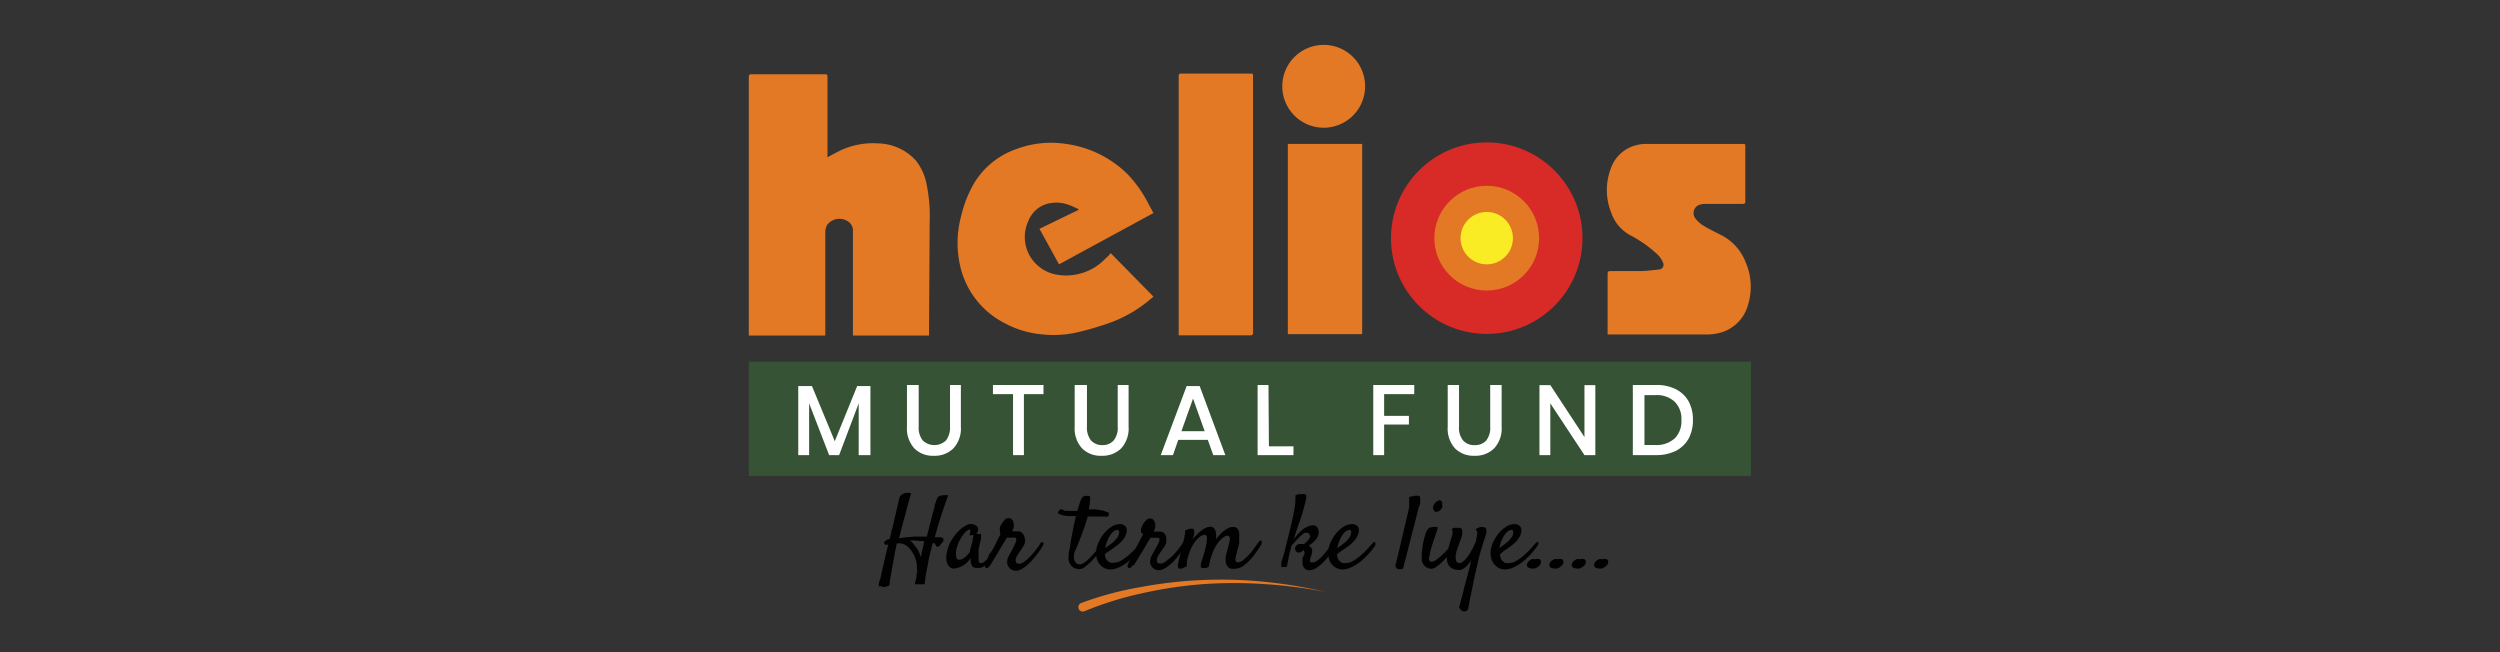 <svg id="Layer_1" data-name="Layer 1" xmlns="http://www.w3.org/2000/svg" viewBox="0 0 230 60"><rect x="0" y="0" width="230" height="60" fill="#333333" stroke="none"/><defs><style>.cls-1{fill:#e37825;}.cls-2{fill:#d82a27;}.cls-3{fill:#f9eb24;}.cls-4{fill:#010101;}.cls-5{fill:#375335;}.cls-6{fill:#fff;}</style></defs><path class="cls-1" d="M76.12,14.47,77,14a7.06,7.06,0,0,1,3.77-.81,4.83,4.83,0,0,1,3.49,1.58,5.05,5.05,0,0,1,1,2.24,14.37,14.37,0,0,1,.27,3.4l-.06,10.2v.26h-7v-.27q0-4.65,0-9.3a1,1,0,0,0-.47-.94,1.42,1.42,0,0,0-1.92.35,1.47,1.47,0,0,0-.15.68c0,3.07,0,6.13,0,9.2v.28H68.89v-.23q0-9.88,0-19.76c0-1.26,0-2.53,0-3.79,0-.21.06-.26.26-.26H75.9c.18,0,.23.06.23.24,0,2.38,0,4.76,0,7.14Z"/><path class="cls-1" d="M95.63,21.05l3.59-1.74v-.07c-.26-.12-.52-.25-.79-.35a3.27,3.27,0,0,0-2-.16,2.62,2.62,0,0,0-1.82,1.6,3.48,3.48,0,0,0,.51,3.74,3.53,3.53,0,0,0,2,1.18,5,5,0,0,0,4.59-1.47l.26-.24c.08-.08.15-.17.22-.25l3.93,4-.55.46a12.3,12.3,0,0,1-4,2.13c-.8.26-1.61.5-2.43.69a10,10,0,0,1-3.31.19,8.89,8.89,0,0,1-3.46-1.06,7.83,7.83,0,0,1-4-5.09,9.44,9.44,0,0,1,.06-4.75,10.94,10.94,0,0,1,1.22-3.06,7.37,7.37,0,0,1,3.89-3.1A9.05,9.05,0,0,1,98,13.23a10,10,0,0,1,5.64,2.7,11,11,0,0,1,2,2.79l.48.88-8.69,4.72Z"/><path class="cls-1" d="M147.9,30.76V25.2c0-.21.06-.26.26-.26.87,0,1.75,0,2.62,0,.62,0,1.24-.08,1.86-.15a.43.43,0,0,0,.37-.6,2.21,2.21,0,0,0-.69-.93A11.27,11.27,0,0,0,150,21.65a3.72,3.72,0,0,1-1.77-2.09,5.57,5.57,0,0,1,0-4.15,3.3,3.3,0,0,1,2.38-2.07,3.37,3.37,0,0,1,.83-.1h8.9c.18,0,.23,0,.23.22,0,1.7,0,3.39,0,5.08,0,.18-.07.22-.23.22h-3.45a1.58,1.58,0,0,0-.43.05.81.81,0,0,0-.45,1.33,2.67,2.67,0,0,0,.74.64c.54.33,1.12.6,1.68.89a4.68,4.68,0,0,1,2.18,2.48,5.64,5.64,0,0,1,.22,3.86,3.65,3.65,0,0,1-2.82,2.66,4.51,4.51,0,0,1-.9.1H147.9Z"/><path class="cls-1" d="M108.44,30.85V7c0-.19.06-.23.24-.23H115c.28,0,.28,0,.28.28V30.52a.6.6,0,0,1,0,.19.47.47,0,0,1-.14.14h-6.74Z"/><path class="cls-1" d="M118.48,13.24h6.84v17.5h-6.84Z"/><path class="cls-1" d="M125.59,7.94a3.81,3.81,0,1,1-3.81-3.81A3.8,3.8,0,0,1,125.59,7.94Z"/><circle class="cls-2" cx="136.78" cy="21.91" r="8.81"/><circle class="cls-1" cx="136.78" cy="21.91" r="4.82"/><circle class="cls-3" cx="136.78" cy="21.91" r="2.41"/><path class="cls-4" d="M81.13,53.94c-.15,0-.24,0-.27,0s0-.1,0-.2,0-.17.1-.42.12-.55.21-.9.17-.74.27-1.16.19-.8.28-1.16a.6.6,0,0,1-.29,0,.14.14,0,0,1-.09-.15.24.24,0,0,1,.1-.18,1,1,0,0,1,.29-.16l.11,0a2.66,2.66,0,0,0,.08-.33,2.17,2.17,0,0,0,.08-.3c0-.1,0-.21.08-.31l.65-2.81a.66.66,0,0,1,.18-.32.91.91,0,0,1,.44-.19,1.18,1.18,0,0,1,.36,0c.07,0,.1,0,.1.06s-.07.24-.14.5-.17.59-.27,1-.22.8-.34,1.26-.23.9-.35,1.35q.57-.09,1.38-.15c.21,0,.41,0,.61,0h.56c.09-.34.18-.68.26-1s.17-.65.24-.94l.21-.77c0-.22.1-.38.13-.49s.08-.22.11-.29a.51.51,0,0,1,.12-.18.35.35,0,0,1,.17-.09l.21-.05H87l.24,0c-.24.64-.46,1.29-.67,1.94s-.39,1.29-.57,1.92l.3,0,.2,0a.53.53,0,0,1,.29.12c0,.06,0,.14,0,.25l-.12.14a1,1,0,0,1-.14.17,1.39,1.39,0,0,1-.21.22l-.16-.05L86,50l-.18-.05a4,4,0,0,0-.12.43c0,.14-.08.29-.11.43-.07.31-.15.62-.21,1s-.12.6-.18.94-.1.68-.13,1l-.15,0-.14,0-.13,0h-.12a.12.12,0,0,1-.08,0l-.09,0-.09,0-.09,0c0-.21.09-.4.12-.58s0-.34.06-.48,0-.31,0-.44a2.55,2.55,0,0,0-.05-.53,3,3,0,0,0-.19-.58,3.4,3.4,0,0,0-.31-.52,2.09,2.09,0,0,0-.42-.42,1.45,1.45,0,0,0-.45-.2,1.53,1.53,0,0,0-.43,0q-.06.28-.12.54t-.09.51c-.07.37-.14.72-.2,1.06s-.1.61-.16.92-.09.59-.11.82a1.31,1.31,0,0,1-.29.11l-.23.07Zm3.73-4.17c-.22,0-.43,0-.63-.05h-.52A1.09,1.09,0,0,1,84,50a4.84,4.84,0,0,1,.31.39,2,2,0,0,1,.25.43q.09.24.15.45c.06-.26.11-.52.17-.77s.1-.49.15-.7l-.1,0Z"/><path class="cls-4" d="M92,50.29l-.34.47c-.14.18-.28.37-.43.55s-.29.36-.43.51a2.42,2.42,0,0,1-.35.33l-.22.09a1,1,0,0,1-.25,0,1,1,0,0,1-.24,0A.41.41,0,0,1,89.4,52a1.68,1.68,0,0,1-.09-.27,1.33,1.33,0,0,1,0-.42,2.08,2.08,0,0,1-.5.58,2.1,2.1,0,0,1-.52.29,2.17,2.17,0,0,1-.56.13.54.54,0,0,1-.28-.09.74.74,0,0,1-.26-.29,1.25,1.25,0,0,1-.13-.49,2.2,2.2,0,0,1,.08-.73,3.13,3.13,0,0,1,.42-1.05,4.34,4.34,0,0,1,.62-.8,2.84,2.84,0,0,1,.67-.5.92.92,0,0,1,.54-.15,1.15,1.15,0,0,1,.42.15.42.42,0,0,1,.17.27.68.68,0,0,1-.15.49l.22,0h.21s0,0,0,.08a1.49,1.49,0,0,1,0,.22c0,.11,0,.25-.08.43l-.15.71c0,.06,0,.11,0,.15l0,.15s0,.1,0,.16,0,.14,0,.23v.19a.52.52,0,0,0,0,.18.34.34,0,0,0,.09.14.3.3,0,0,0,.18.05.44.44,0,0,0,.24-.12,2.86,2.86,0,0,0,.32-.3L91,51l.35-.43.28-.37.19-.23a.26.26,0,0,1,.15-.1.09.09,0,0,1,.11,0,.22.22,0,0,1,0,.17A1,1,0,0,1,92,50.29Zm-2.76.42q0-.2.12-.45c0-.16.08-.33.11-.48s0-.29.07-.4,0-.15,0-.14l-.1,0-.12,0-.15,0a.92.92,0,0,0,.09-.24.42.42,0,0,0,0-.16.15.15,0,0,0,0-.1c-.06-.06-.18,0-.36.13a3.15,3.15,0,0,0-.59.82,2.22,2.22,0,0,0-.23.52,2.76,2.76,0,0,0-.12.52,2.12,2.12,0,0,0,0,.43.49.49,0,0,0,.07.24.33.33,0,0,0,.24.1.7.7,0,0,0,.27-.08,1.41,1.41,0,0,0,.27-.18,1.81,1.81,0,0,0,.24-.24,1.09,1.09,0,0,0,.18-.22A.36.36,0,0,0,89.24,50.71Z"/><path class="cls-4" d="M91,52.12a.27.27,0,0,1-.15.13.14.14,0,0,1-.14,0s-.06,0-.08-.09a.29.29,0,0,1,0-.19l.13-.26.23-.47q.13-.28.3-.6c.11-.22.21-.43.31-.62s.18-.37.26-.52l.18-.34L92,49a.44.44,0,0,1,0-.19.58.58,0,0,1,0-.32,2.32,2.32,0,0,1,.2-.38,1.63,1.63,0,0,1,.27-.31.44.44,0,0,1,.29-.13.38.38,0,0,1,.37.17.65.65,0,0,1,.13.34.86.86,0,0,1,0,.31.79.79,0,0,1-.14.34l.08.05.15,0,.21,0,.19,0A.46.46,0,0,1,94,49a.85.85,0,0,1,.17.2,1.06,1.06,0,0,1,.09.25,1.38,1.38,0,0,1,.05.25.84.84,0,0,1-.13.49c-.1.17-.22.36-.36.56a3.84,3.84,0,0,0-.27.42.82.82,0,0,0-.11.42.52.52,0,0,0,.07.2s.12.07.26.07a.65.65,0,0,0,.35-.11,3.2,3.2,0,0,0,.4-.3c.13-.13.27-.26.4-.41s.25-.29.36-.43.21-.27.29-.38L95.7,50a.23.23,0,0,1,.12-.1.15.15,0,0,1,.13,0A.14.14,0,0,1,96,50a.35.35,0,0,1-.07.23l-.19.3c-.09.14-.2.29-.33.46s-.27.34-.43.52a4.53,4.53,0,0,1-.49.49,3.06,3.06,0,0,1-.52.36,1,1,0,0,1-.5.15.82.82,0,0,1-.4-.1.83.83,0,0,1-.26-.23,1,1,0,0,1-.14-.3.84.84,0,0,1,0-.31.6.6,0,0,1,.06-.24,2,2,0,0,1,.12-.26l.15-.27.15-.27L93.4,50a.74.74,0,0,0,.09-.32.33.33,0,0,0,0-.15.16.16,0,0,0-.13-.07H93a.4.4,0,0,1-.2,0l-.16,0-.17.28-.31.51-.36.61-.37.6c-.11.18-.21.34-.28.47Z"/><path class="cls-4" d="M101.45,49.79a.19.19,0,0,1,.1-.08.16.16,0,0,1,.1,0,.1.1,0,0,1,0,.09.28.28,0,0,1,0,.18,5.4,5.4,0,0,1-.49.77,8.39,8.39,0,0,1-.65.78,4.48,4.48,0,0,1-.66.6,1,1,0,0,1-.53.23,1,1,0,0,1-.52-.12.85.85,0,0,1-.32-.3,1.13,1.13,0,0,1-.17-.39,1.33,1.33,0,0,1,0-.39c0-.1,0-.28.07-.54s.09-.56.15-.91.13-.71.21-1.1.16-.77.25-1.13l-.32,0-.29,0a2.62,2.62,0,0,1-.57-.07,2.88,2.88,0,0,1-.4-.14.12.12,0,0,1-.07-.11.42.42,0,0,1,.06-.14.34.34,0,0,1,.12-.12.22.22,0,0,1,.12-.06L98,47h.45a2,2,0,0,0,.35,0l.32,0c.08-.3.16-.56.24-.79a2.06,2.06,0,0,1,.21-.46.22.22,0,0,1,.13-.08.72.72,0,0,1,.21-.05h.22a.21.21,0,0,1,.15.07,1,1,0,0,1,0,.39,6.35,6.35,0,0,1-.11.79,4.9,4.9,0,0,1,.7,0l.52.09a2.46,2.46,0,0,1,.35.11l.2.07a.09.09,0,0,1,.07.09.5.5,0,0,1,0,.16.33.33,0,0,1-.11.13.2.2,0,0,1-.17,0l-.21,0-.28,0-.39,0a4.27,4.27,0,0,0-.53,0h-.27c0,.1,0,.2-.07.29a2.12,2.12,0,0,1-.09.31c-.08.25-.17.52-.28.82l-.34.88c-.13.34-.28.69-.44,1.07a1.33,1.33,0,0,0,0,.61.82.82,0,0,0,.18.31.5.5,0,0,0,.3.11.56.56,0,0,0,.34-.1,2.26,2.26,0,0,0,.42-.31c.14-.14.29-.28.44-.44l.41-.46c.12-.15.23-.28.32-.41Z"/><path class="cls-4" d="M105.15,50.21a7.73,7.73,0,0,1-.64.8,6.24,6.24,0,0,1-.76.7,3.87,3.87,0,0,1-.82.49,1.88,1.88,0,0,1-.81.19,1.12,1.12,0,0,1-.45-.1,1.24,1.24,0,0,1-.43-.3,1.44,1.44,0,0,1-.32-.54,1.84,1.84,0,0,1-.07-.8,2.65,2.65,0,0,1,.24-.81,3.78,3.78,0,0,1,.5-.79,2.87,2.87,0,0,1,.67-.59,1.33,1.33,0,0,1,.74-.24.65.65,0,0,1,.52.18.54.54,0,0,1,.14.44,1.36,1.36,0,0,1-.16.54,2,2,0,0,1-.33.44,2.77,2.77,0,0,1-.4.36l-.4.29-.39.27a3.66,3.66,0,0,0-.33.23,1.13,1.13,0,0,0,.08.4,1,1,0,0,0,.19.25.68.68,0,0,0,.26.15,1.54,1.54,0,0,0,.3,0,1.42,1.42,0,0,0,.67-.2,5.78,5.78,0,0,0,.68-.49c.22-.2.43-.39.62-.6s.35-.39.47-.54a.28.28,0,0,1,.14-.09.12.12,0,0,1,.11,0,.14.14,0,0,1,0,.12A.41.41,0,0,1,105.15,50.21Zm-2.41-1.45a.56.56,0,0,0-.27.11,1.64,1.64,0,0,0-.3.33,2.43,2.43,0,0,0-.28.51,2.82,2.82,0,0,0-.2.71l.24-.18.27-.19a2.65,2.65,0,0,0,.56-.55.86.86,0,0,0,.18-.4.38.38,0,0,0,0-.26A.19.19,0,0,0,102.74,48.76Z"/><path class="cls-4" d="M104.11,52.12a.29.29,0,0,1-.14.13.14.14,0,0,1-.14,0,.12.12,0,0,1-.08-.09.29.29,0,0,1,0-.19l.12-.26.24-.47.29-.6.31-.62.27-.52.18-.34a1,1,0,0,1-.14-.13.32.32,0,0,1-.06-.19.73.73,0,0,1,.06-.32,2.25,2.25,0,0,1,.19-.38,1.67,1.67,0,0,1,.28-.31.42.42,0,0,1,.29-.13.39.39,0,0,1,.37.17.89.89,0,0,1,.13.34,1.17,1.17,0,0,1,0,.31.94.94,0,0,1-.14.34l.07.05.15,0,.21,0,.2,0a.45.45,0,0,1,.26.08.55.55,0,0,1,.17.2,1.09,1.09,0,0,1,.1.25c0,.09,0,.18,0,.25a.76.76,0,0,1-.12.49,6,6,0,0,1-.37.56,3.86,3.86,0,0,0-.26.42.75.75,0,0,0-.12.42.77.77,0,0,0,.07.2s.12.07.26.07a.68.68,0,0,0,.36-.11,2.55,2.55,0,0,0,.39-.3A5.18,5.18,0,0,0,108,51c.13-.14.26-.29.37-.43l.29-.38.17-.25a.23.23,0,0,1,.12-.1.15.15,0,0,1,.13,0,.14.14,0,0,1,.07.11.35.35,0,0,1-.07.23c0,.06-.1.16-.19.3s-.2.29-.33.46-.27.34-.43.52a3.78,3.78,0,0,1-.49.49,2.71,2.71,0,0,1-.52.36,1,1,0,0,1-.49.15.86.86,0,0,1-.41-.1.79.79,0,0,1-.25-.23.85.85,0,0,1-.15-.3,1.12,1.12,0,0,1,0-.31,1.4,1.4,0,0,1,.06-.24l.12-.26.15-.27a1.82,1.82,0,0,0,.15-.27c.11-.18.19-.34.26-.47a.65.65,0,0,0,.1-.32.24.24,0,0,0,0-.15.14.14,0,0,0-.12-.07h-.32a.46.46,0,0,1-.21,0l-.16,0-.17.28q-.14.21-.3.51l-.37.61-.36.6c-.12.18-.21.34-.29.47Z"/><path class="cls-4" d="M112.77,51.73a2.57,2.57,0,0,1,0-.45c0-.17.07-.34.11-.52s.09-.35.13-.52.08-.32.11-.45a.6.6,0,0,0,0-.38.24.24,0,0,0-.23-.13.77.77,0,0,0-.3.13,2.2,2.2,0,0,0-.48.46,3.78,3.78,0,0,0-.5.87,5.76,5.76,0,0,0-.4,1.4,1.21,1.21,0,0,1-.33.12l-.15,0a.36.36,0,0,1-.25-.06s0-.17,0-.35a4,4,0,0,1,.14-.42c.06-.19.13-.41.19-.64s.12-.45.16-.68a2.84,2.84,0,0,0,.07-.6.35.35,0,0,0-.06-.24.21.21,0,0,0-.17-.07.78.78,0,0,0-.28.09,1.69,1.69,0,0,0-.44.37,3,3,0,0,0-.49.76,5.38,5.38,0,0,0-.41,1.25h0a.83.83,0,0,1,0,.15.59.59,0,0,0,0,.14l0,.14-.47.21-.12,0a.19.19,0,0,1-.13,0,.21.21,0,0,1-.09-.14.7.7,0,0,1,0-.31l.59-2.45c0-.08,0-.16.05-.24a1.36,1.36,0,0,0,0-.2.71.71,0,0,0,0-.16l.28-.12.2-.05.16,0c.2,0,.26.17.19.52,0,.1-.06.24-.11.44a5.3,5.3,0,0,1,.38-.43,3.3,3.3,0,0,1,.41-.36,2.4,2.4,0,0,1,.42-.26,1.06,1.06,0,0,1,.42-.09.44.44,0,0,1,.27.09.92.92,0,0,1,.17.25,1.35,1.35,0,0,1,.07.37,3.31,3.31,0,0,1,0,.44,4.12,4.12,0,0,1,.33-.4,2.72,2.72,0,0,1,.39-.37,2.26,2.26,0,0,1,.42-.26.94.94,0,0,1,.43-.1.5.5,0,0,1,.39.15A.91.91,0,0,1,114,49a1.72,1.72,0,0,1,0,.51A3.08,3.08,0,0,1,114,50l-.32,1.27c-.06.31,0,.47.2.47a.87.87,0,0,0,.52-.23,4.53,4.53,0,0,0,.55-.53,7.38,7.38,0,0,0,.5-.64c.16-.22.29-.4.4-.53a.19.19,0,0,1,.12-.07.12.12,0,0,1,.1,0,.16.16,0,0,1,0,.11.59.59,0,0,1,0,.19c-.13.22-.28.46-.47.72a6.29,6.29,0,0,1-.59.75,4.16,4.16,0,0,1-.69.59,1.47,1.47,0,0,1-.77.23l-.26,0a.67.67,0,0,1-.23-.1.55.55,0,0,1-.17-.2A.67.67,0,0,1,112.77,51.73Z"/><path class="cls-4" d="M122.83,50.29c-.15.24-.31.49-.5.74a5.07,5.07,0,0,1-.59.7,3.4,3.4,0,0,1-.64.52,1.19,1.19,0,0,1-.65.21.56.56,0,0,1-.48-.22.88.88,0,0,1-.14-.5.66.66,0,0,1,0-.21.69.69,0,0,1,0-.17l.06-.16A1.89,1.89,0,0,0,120,51a.34.34,0,0,0,0-.22,1.59,1.59,0,0,0-.08-.18,1.12,1.12,0,0,1-.2.17.53.53,0,0,1-.26.07.28.28,0,0,1-.21-.11.41.41,0,0,1-.1-.27.32.32,0,0,1,.07-.22.58.58,0,0,1,.14-.13.44.44,0,0,1,.16-.06.42.42,0,0,1,.14,0h.12l.19,0a2.49,2.49,0,0,0,.49-.5.35.35,0,0,0,0-.4.22.22,0,0,0-.19-.12.4.4,0,0,0-.23,0,1.11,1.11,0,0,0-.24.16l-.21.18c-.13.12-.27.27-.42.44l-.38.43c0,.19-.09.39-.14.59s-.08.39-.12.62-.1.46-.15.71l-.12,0-.1,0H118a.16.16,0,0,1-.11,0,.2.2,0,0,1,0-.13.62.62,0,0,1,0-.27c0-.16.11-.38.19-.65s.15-.57.23-.9.17-.66.25-1,.17-.69.24-1,.14-.61.19-.87.1-.47.12-.62l.06-.47c0-.12,0-.25,0-.37a.78.78,0,0,0,0-.28.32.32,0,0,1,.13-.08,1.06,1.06,0,0,1,.19-.06l.24,0a.85.85,0,0,1,.27,0,.18.18,0,0,1,.16.09.6.6,0,0,1,0,.32,5.83,5.83,0,0,1-.14.61c-.09.34-.17.65-.26.93s-.18.54-.27.78-.16.49-.24.71-.15.47-.21.7a4.4,4.4,0,0,1,.47-.57,2.25,2.25,0,0,1,.64-.51,1.38,1.38,0,0,1,.62-.19.46.46,0,0,1,.43.2.74.74,0,0,1,.12.47.88.88,0,0,1-.11.4,1.31,1.31,0,0,1-.24.34,1.53,1.53,0,0,1-.3.27l-.27.19a.72.72,0,0,1,.23.2.42.42,0,0,1,.09.32,1.23,1.23,0,0,1-.1.44.87.87,0,0,0-.09.36.31.31,0,0,0,0,.17s.09.06.19.06a.86.86,0,0,0,.53-.22,3.48,3.48,0,0,0,.52-.5c.16-.18.31-.37.45-.55s.25-.33.32-.41.2-.15.27-.09S122.91,50.15,122.83,50.29Z"/><path class="cls-4" d="M126.5,50.21a6.6,6.6,0,0,1-.64.8,6.16,6.16,0,0,1-.75.7,4.13,4.13,0,0,1-.82.49,1.92,1.92,0,0,1-.82.19,1.11,1.11,0,0,1-.44-.1,1.28,1.28,0,0,1-.44-.3,1.42,1.42,0,0,1-.31-.54,1.83,1.83,0,0,1-.08-.8,2.65,2.65,0,0,1,.24-.81,4.24,4.24,0,0,1,.5-.79,2.87,2.87,0,0,1,.67-.59,1.38,1.38,0,0,1,.75-.24.67.67,0,0,1,.52.18.61.61,0,0,1,.14.44,1.37,1.37,0,0,1-.17.54,2.36,2.36,0,0,1-.32.44,4.48,4.48,0,0,1-.4.36l-.4.29-.4.27L123,51a1.12,1.12,0,0,0,.09.4.69.69,0,0,0,.19.25.61.61,0,0,0,.26.15,1.35,1.35,0,0,0,.29,0,1.39,1.39,0,0,0,.67-.2,5.05,5.05,0,0,0,.68-.49c.22-.2.43-.39.62-.6l.48-.54a.26.26,0,0,1,.13-.09.16.16,0,0,1,.12,0s0,.06,0,.12A.32.32,0,0,1,126.5,50.21Zm-2.4-1.45a.5.5,0,0,0-.27.11,1.42,1.42,0,0,0-.31.33,3,3,0,0,0-.28.51,3.31,3.31,0,0,0-.2.71l.25-.18.26-.19a2.42,2.42,0,0,0,.56-.55.86.86,0,0,0,.18-.4.33.33,0,0,0,0-.26A.18.18,0,0,0,124.1,48.76Z"/><path class="cls-4" d="M128.39,52q.41-1.74.66-2.79c.16-.7.29-1.24.38-1.61l.21-.91c0-.12,0-.24,0-.35a1.56,1.56,0,0,0,0-.31,1.29,1.29,0,0,0,0-.29l.17-.08.17,0,.21-.05.19,0,.14,0a.09.09,0,0,1,.08.06.22.22,0,0,1,.06.18l0,.3c0,.12,0,.24-.08.38s-.18.66-.31,1.17-.27,1-.46,1.77l-.72,2.82a.41.41,0,0,1-.11.07h-.27l-.13,0-.11-.1A.3.3,0,0,1,128.39,52Z"/><path class="cls-4" d="M131.41,48.63a.38.38,0,0,1,.17-.1l.28-.06.26,0h.13s0,.07,0,.2l-.15.44c-.05.17-.11.34-.18.52s-.1.33-.14.44l-.11.38-.12.41c0,.14,0,.27-.07.38a.59.59,0,0,0,0,.28.48.48,0,0,0,.1.15.2.2,0,0,0,.13,0,.85.85,0,0,0,.47-.2,4.3,4.3,0,0,0,.58-.5,7.6,7.6,0,0,0,.56-.58l.37-.47a.32.32,0,0,1,.16-.13.15.15,0,0,1,.13,0A.23.23,0,0,1,134,50a.34.34,0,0,1-.07.19,4.1,4.1,0,0,1-.44.63,8,8,0,0,1-.62.69,4.61,4.61,0,0,1-.64.57,1,1,0,0,1-.52.25.84.84,0,0,1-.31-.05,1,1,0,0,1-.28-.17,1.09,1.09,0,0,1-.22-.26.8.8,0,0,1-.09-.3,3.46,3.46,0,0,1,0-.65,8.15,8.15,0,0,1,.1-.83,6.55,6.55,0,0,1,.2-.82A1.51,1.51,0,0,1,131.41,48.63Zm1.29-2a.53.53,0,0,1-.11.21.85.85,0,0,1-.17.16.9.9,0,0,1-.21.08.21.21,0,0,1-.17,0,.43.43,0,0,1-.2-.33.53.53,0,0,1,.08-.32.9.9,0,0,1,.24-.27.72.72,0,0,1,.24-.13.23.23,0,0,1,.18.05.37.37,0,0,1,.1.16.71.71,0,0,1,0,.22A.66.66,0,0,1,132.7,46.62Z"/><path class="cls-4" d="M135.75,48.7a1,1,0,0,1,.24-.14.74.74,0,0,1,.21-.07.5.5,0,0,1,.21,0c.17,0,.27.06.31.16a.78.78,0,0,1,0,.45,3.63,3.63,0,0,1-.11.4c-.06.17-.13.37-.2.6s-.16.5-.24.81a10.06,10.06,0,0,0-.24,1c-.08.31-.16.66-.25,1.06s-.16.78-.26,1.27-.22,1.07-.34,1.71a.31.31,0,0,1-.2.27.46.46,0,0,1-.32,0,.57.57,0,0,1-.13-.08l-.1-.11a.42.42,0,0,1-.09-.16c.14-.53.27-1,.38-1.44s.2-.81.29-1.13l.27-1,.09-.39a2.34,2.34,0,0,1,.09-.38,3.52,3.52,0,0,1-.27.37,1.88,1.88,0,0,1-.31.32,1.58,1.58,0,0,1-.36.2.9.9,0,0,1-.4,0,1,1,0,0,1-.72-.38,1.26,1.26,0,0,1-.18-.81,2.37,2.37,0,0,1,.05-.43c0-.16.07-.31.11-.45s.07-.27.1-.39.07-.2.08-.25c.08-.24.13-.44.17-.61a.49.49,0,0,0-.08-.42.81.81,0,0,1,.25-.12l.21,0h.21c.17,0,.26.08.29.18a1,1,0,0,1,0,.46c0,.1-.07.24-.12.4l-.18.52-.17.48a1.2,1.2,0,0,0-.08.32,1.3,1.3,0,0,0,0,.65.3.3,0,0,0,.32.23.44.44,0,0,0,.28-.11,1.54,1.54,0,0,0,.3-.28,3.38,3.38,0,0,0,.31-.41l.28-.47a4.81,4.81,0,0,0,.22-.46,2.25,2.25,0,0,0,.15-.4c0-.24.07-.42.08-.55A.43.43,0,0,0,135.75,48.7Z"/><path class="cls-4" d="M141.45,50.21a7.73,7.73,0,0,1-.64.8,6.24,6.24,0,0,1-.76.7,3.8,3.8,0,0,1-.81.49,1.92,1.92,0,0,1-.82.19,1.11,1.11,0,0,1-.44-.1,1.28,1.28,0,0,1-.44-.3,1.58,1.58,0,0,1-.32-.54,1.84,1.84,0,0,1-.07-.8,2.65,2.65,0,0,1,.24-.81,3.78,3.78,0,0,1,.5-.79,2.87,2.87,0,0,1,.67-.59,1.38,1.38,0,0,1,.75-.24.65.65,0,0,1,.51.18.58.58,0,0,1,.15.44,1.37,1.37,0,0,1-.17.54,2.36,2.36,0,0,1-.32.44,4.48,4.48,0,0,1-.4.36l-.4.29-.4.27L138,51a1.12,1.12,0,0,0,.09.4.69.69,0,0,0,.19.25.64.64,0,0,0,.25.15,1.54,1.54,0,0,0,.3,0,1.39,1.39,0,0,0,.67-.2,5.05,5.05,0,0,0,.68-.49c.22-.2.43-.39.62-.6l.48-.54a.26.26,0,0,1,.13-.09.16.16,0,0,1,.12,0,.17.17,0,0,1,0,.12A.32.32,0,0,1,141.45,50.21ZM139,48.76a.5.5,0,0,0-.26.11,1.42,1.42,0,0,0-.31.33,3,3,0,0,0-.28.51,2.82,2.82,0,0,0-.2.71l.24-.18.27-.19a2.42,2.42,0,0,0,.56-.55.86.86,0,0,0,.18-.4.38.38,0,0,0,0-.26A.18.18,0,0,0,139,48.76Z"/><path class="cls-4" d="M141.25,51.45a.59.59,0,0,1,.39,0,.28.28,0,0,1,.13.3.37.37,0,0,1-.1.23,1,1,0,0,1-.21.19,1.11,1.11,0,0,1-.27.13.65.65,0,0,1-.25,0,.73.73,0,0,1-.33-.08.27.27,0,0,1-.13-.28.58.58,0,0,1,.08-.22,1,1,0,0,1,.18-.17,1,1,0,0,1,.25-.12A.92.92,0,0,1,141.25,51.45Z"/><path class="cls-4" d="M143.31,51.45a.63.63,0,0,1,.4,0,.3.3,0,0,1,.12.3.37.37,0,0,1-.1.23,1,1,0,0,1-.21.19,1.11,1.11,0,0,1-.27.13.62.62,0,0,1-.25,0,.73.73,0,0,1-.33-.08.27.27,0,0,1-.13-.28.58.58,0,0,1,.08-.22,1,1,0,0,1,.18-.17,1,1,0,0,1,.25-.12A.92.92,0,0,1,143.31,51.45Z"/><path class="cls-4" d="M145.38,51.45a.61.61,0,0,1,.39,0,.28.28,0,0,1,.12.3.37.37,0,0,1-.1.23,1,1,0,0,1-.21.19,1.11,1.11,0,0,1-.27.13.62.62,0,0,1-.25,0,.73.73,0,0,1-.33-.08.27.27,0,0,1-.13-.28.58.58,0,0,1,.08-.22,1,1,0,0,1,.18-.17,1,1,0,0,1,.25-.12A.9.9,0,0,1,145.38,51.45Z"/><path class="cls-4" d="M147.44,51.45a.61.61,0,0,1,.39,0,.28.28,0,0,1,.12.3.37.37,0,0,1-.1.23,1,1,0,0,1-.21.19,1.11,1.11,0,0,1-.27.13.62.62,0,0,1-.25,0,.73.73,0,0,1-.33-.08.27.27,0,0,1-.13-.28.58.58,0,0,1,.08-.22,1,1,0,0,1,.18-.17,1.15,1.15,0,0,1,.25-.12A.9.9,0,0,1,147.44,51.45Z"/><path class="cls-1" d="M99.41,55.5A30.47,30.47,0,0,1,105,54a40.32,40.32,0,0,1,11.39-.47,44.37,44.37,0,0,1,5.61.94,42.93,42.93,0,0,0-5.63-.73,41.11,41.11,0,0,0-5.66,0,38.71,38.71,0,0,0-5.58.83,31,31,0,0,0-5.35,1.66h0a.41.41,0,0,1-.54-.21.42.42,0,0,1,.21-.54Z"/><rect class="cls-5" x="68.89" y="33.27" width="92.2" height="10.51"/><path class="cls-6" d="M80.08,35.52v6.35H79V37.11L77.2,41.87h-.92l-1.84-4.76v4.76h-1V35.52h1.26l2.1,5.07,2.06-5.07Z"/><path class="cls-6" d="M84.52,35.42v3.83a1.88,1.88,0,0,0,.38,1.28,1.55,1.55,0,0,0,2.12,0,1.88,1.88,0,0,0,.38-1.28V35.42h1v3.83a2.68,2.68,0,0,1-.69,2,2.41,2.41,0,0,1-1.8.68,2.37,2.37,0,0,1-1.79-.68,2.72,2.72,0,0,1-.68-2V35.42Z"/><path class="cls-6" d="M96,35.42v.84h-1.8v5.61h-1V36.26H91.35v-.84Z"/><path class="cls-6" d="M100,35.42v3.83a1.88,1.88,0,0,0,.38,1.28,1.38,1.38,0,0,0,1.07.42,1.33,1.33,0,0,0,1-.42,1.83,1.83,0,0,0,.38-1.28V35.42h1v3.83a2.72,2.72,0,0,1-.68,2,2.44,2.44,0,0,1-1.81.68,2.39,2.39,0,0,1-1.79-.68,2.72,2.72,0,0,1-.68-2V35.42Z"/><path class="cls-6" d="M111.12,40.47H108.4l-.49,1.4h-1.12l2.38-6.35h1.2l2.36,6.35h-1.11Zm-.29-.8-1.07-3-1.07,3Z"/><path class="cls-6" d="M116.74,41.06H119v.81H115.7V35.42h1Z"/><path class="cls-6" d="M130.11,35.42v.84h-2.77v2h2.28v.8h-2.28v2.81h-1V35.42Z"/><path class="cls-6" d="M134.23,35.42v3.83a1.83,1.83,0,0,0,.38,1.28,1.34,1.34,0,0,0,1.06.42,1.37,1.37,0,0,0,1.06-.42,1.88,1.88,0,0,0,.37-1.28V35.42h1.05v3.83a2.68,2.68,0,0,1-.69,2,2.44,2.44,0,0,1-1.81.68,2.39,2.39,0,0,1-1.79-.68,2.72,2.72,0,0,1-.67-2V35.42Z"/><path class="cls-6" d="M146.77,41.87h-1l-3.14-4.76v4.76h-1V35.43h1l3.14,4.78V35.43h1Z"/><path class="cls-6" d="M155.36,40.34a2.87,2.87,0,0,1-1.16,1.13,4,4,0,0,1-1.83.4h-2.15V35.42h2.15a3.86,3.86,0,0,1,1.83.4,2.78,2.78,0,0,1,1.16,1.12,3.5,3.5,0,0,1,.39,1.7A3.55,3.55,0,0,1,155.36,40.34Zm-1.29,0a2.24,2.24,0,0,0,.62-1.69,2.21,2.21,0,0,0-.62-1.69,2.4,2.4,0,0,0-1.78-.61h-1v4.59h1A2.44,2.44,0,0,0,154.07,40.33Z"/></svg>